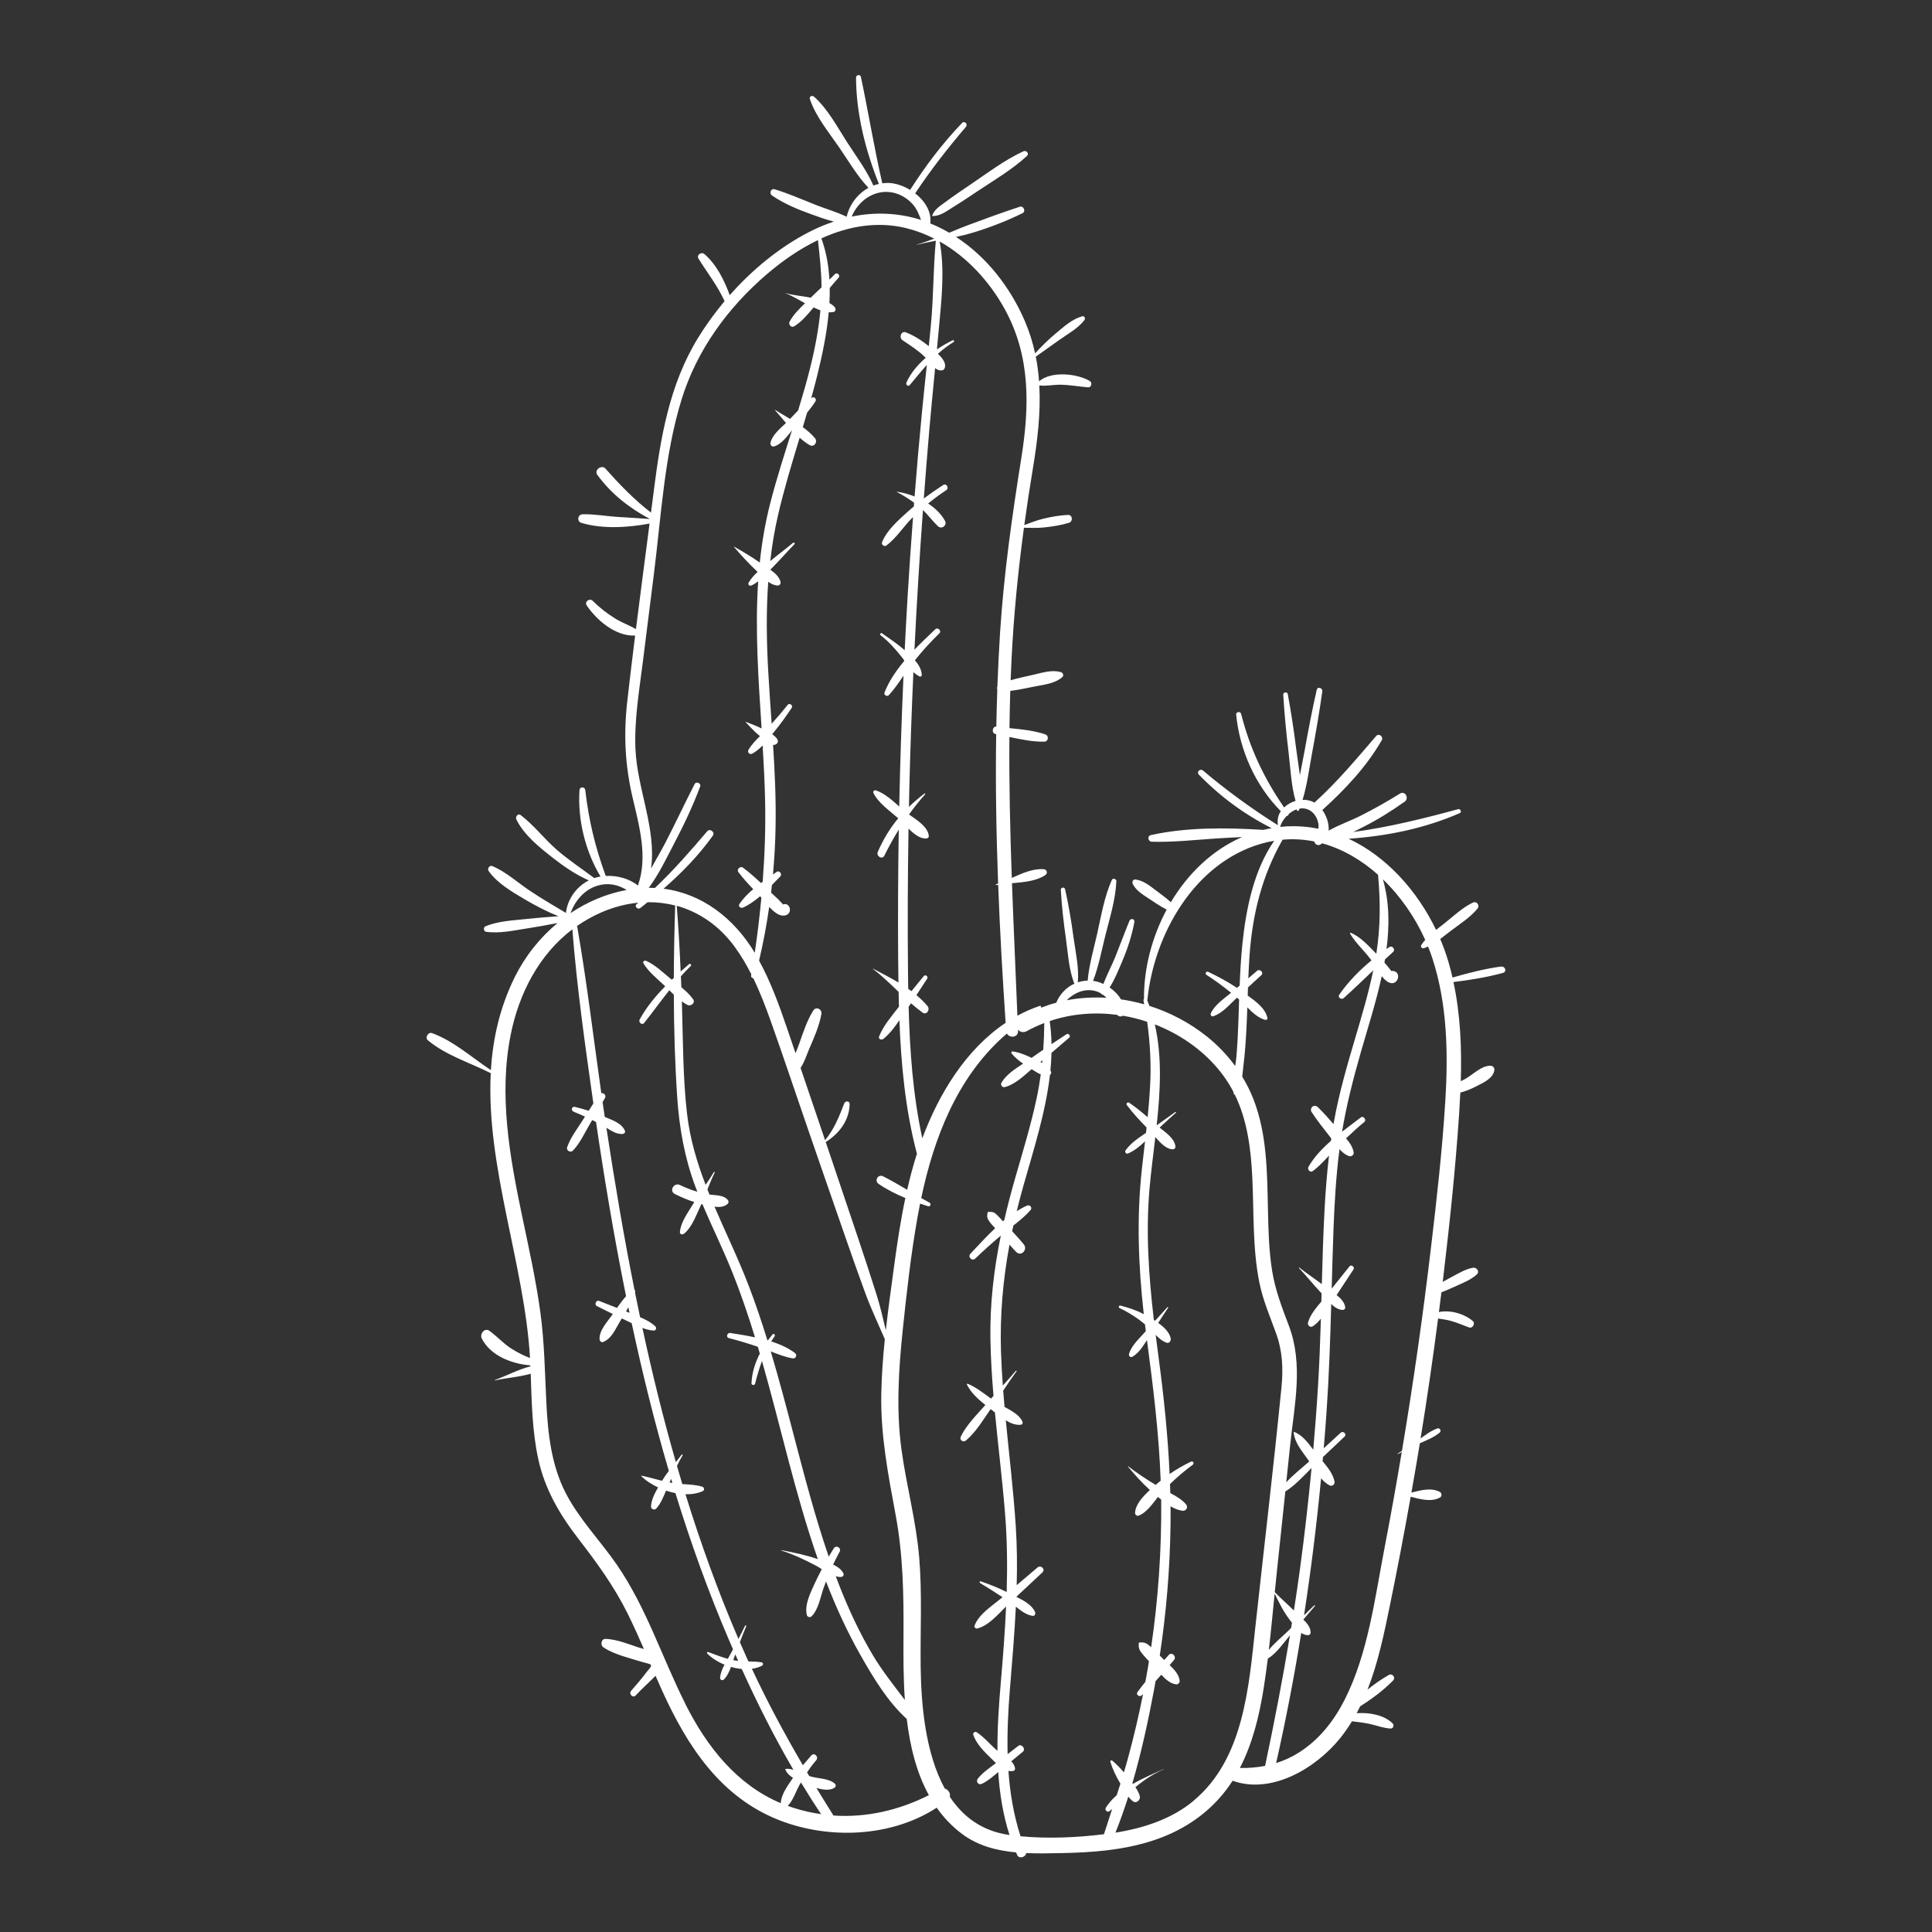 <?xml version="1.0" encoding="UTF-8"?>
<svg id="OBJECTS" xmlns="http://www.w3.org/2000/svg" viewBox="0 0 800 800">
  <rect x="0" y="0" width="800" height="800" fill="#333333" stroke="none"/>
  <defs>
    <style>
      .cls-1 {
        fill: #fff;
      }
    </style>
  </defs>
  <path class="cls-1" d="M385.95,89.37s.02.06.04.06c3.21.19,5.93-1.98,8.59-3.62,3.66-2.25,7.25-4.67,10.83-7.05,6.73-4.47,13.87-8.69,19.83-14.19,1.08-1-.29-2.47-1.48-1.92-7.76,3.6-14.81,8.94-21.87,13.73-3.57,2.42-7.16,4.84-10.61,7.41-2.17,1.62-4.42,2.94-5.33,5.57ZM621.64,400.2c-6.92.98-13.53,2.63-20.18,4.58-.55-2.37-1.16-4.74-1.87-7.08-.9-2.98-1.98-5.95-3.23-8.88,1.59-1.18,3.13-2.44,4.63-3.56,3.69-2.76,7.78-5.4,10.76-8.95,1.18-1.41-.27-3.35-1.95-2.53-4.15,2.02-7.73,5.35-11.3,8.25-1.23,1-2.55,1.99-3.85,3.02-7.71-16.04-20.43-30.4-36.21-37.74,15.83-1.11,31.36-4.21,46.03-10.62.94-.41.26-1.89-.69-1.63-14.3,3.9-28.75,7.46-43.44,9.46,1.39-.68,2.76-1.39,4.09-2.06,6.02-3.05,11.69-6.6,17.2-10.49,2.01-1.42.19-4.7-1.96-3.35-5.22,3.27-10.6,6.28-16.09,9.07-4.29,2.18-9.16,3.84-13.42,6.26.23-2.88-.84-6.1-2.62-8.55.05-.04.09-.06.14-.1,9.34-8.48,18.17-17.82,24.48-28.8.8-1.39-1.18-3.06-2.29-1.77-8.16,9.46-16.07,19-25.37,27.4-.08.07-.14.15-.21.23-.31-.18-.63-.35-.96-.49-1.28-.52-2.62-.72-3.96-.68,1.9-6.21,2.73-12.9,3.9-19.2,1.58-8.53,3.08-17.09,4.26-25.68.2-1.48-1.96-2.18-2.31-.64-1.92,8.43-3.54,16.95-5.06,25.46-.58,3.22-1.29,6.53-1.9,9.85-.48-3.8-1.13-7.59-1.58-11.21-.93-7.5-2.08-14.94-3.44-22.37-.19-1.06-1.95-.82-1.88.26.49,8.02,1.26,15.98,2.22,23.96.78,6.48,1.06,13.65,2.89,20.02-1.18.35-2.31.88-3.34,1.58-.52.36-.98.74-1.4,1.13-8.26-11.95-14.24-24.51-17.8-38.76-.28-1.12-2.17-.92-2.06.28,1.43,14.77,7.96,29.43,18.49,40.02-1.13,1.65-1.53,3.56-1.2,5.82-10.84-6.8-21.26-14.42-31.04-22.65-1.16-.98-2.79.57-1.7,1.7,8.88,9.14,18.87,16.46,30.14,22.17-1.14.2-2.27.44-3.39.71-15.41-.97-31.82-1.14-46.65,2.16-1.57.35-1.16,2.7.37,2.74,8.77.26,17.59-.73,26.34-1.32,3.69-.25,7.39-.44,11.09-.61-12.37,5.37-22.46,15.18-29.49,26.97-2.02-1.83-4.28-3.43-6.43-5.07-2.54-1.92-5.08-3.98-8.33-4.33-.98-.1-1.39,1.08-1.04,1.8,1.33,2.75,4.14,4.43,6.62,6.07,2.41,1.59,4.85,3.28,7.44,4.6-6.13,11.43-9.49,24.45-9.39,37.01-.16.16-.25.39-.19.69.08.42.15.84.23,1.25,0,.09,0,.17,0,.26-3.15-.9-6.35-1.58-9.59-2.05-1.09-1.91-2.78-3.6-4.69-4.91,2.17-3.36,3.7-7.27,5.24-10.88,2.23-5.23,3.98-10.6,5.01-16.18.25-1.35-1.51-1.79-2.02-.56-2.04,4.92-3.85,9.93-5.84,14.87-1.5,3.73-3.53,7.45-4.96,11.28-1.29-.6-2.61-1.02-3.86-1.21-.14-.02-.28-.03-.42-.05,2.29-5.92,3.5-12.39,5.01-18.47,1.85-7.42,4.32-15.15,4.64-22.82.04-.95-1.45-1.43-1.87-.51-3.14,6.99-4.43,14.97-6.11,22.41-1.41,6.29-3.33,12.78-3.9,19.27-1.42.04-2.79.29-4.08.72.56-6.11-.96-12.6-1.78-18.61-.91-6.7-2-13.38-3.5-19.98-.22-.97-1.81-.77-1.76.24.37,6.75,1.15,13.47,2.1,20.17.87,6.11,1.19,12.94,3.52,18.73-3.33,1.52-6.03,4.3-7.52,7.89-.09.02-.18.04-.27.07-2.06.55-4.08,1.23-6.04,2.01.23-.35-.05-.94-.53-.77-3.23,1.1-6.31,2.47-9.24,4.06-.72-18.3-1.58-36.58-2.24-54.86,4.91-.44,10.12-.86,13.83-3.39,1.09-.74.63-2.29-.65-2.4-4.36-.38-8.91,1.64-13.26,3.6-.69-19.45-1.15-38.9-.99-58.37,4.79,1.02,9.68,2.03,14.42,1.95,1.79-.03,2.05-2.49.41-3.04-4.62-1.56-9.78-2.07-14.8-2.57.06-5.14.17-10.28.33-15.42,3.31-.4,6.6-1.11,9.86-1.77,4.04-.81,8.46-1.17,11.68-3.91.74-.63.29-1.83-.55-2.08-3.8-1.11-7.78.26-11.54,1.11-3.1.7-6.24,1.35-9.3,2.25.11-2.93.23-5.86.38-8.8.91-18.23,2.69-36.31,5.13-54.34,2.78,0,5.56.17,8.37-.14,3.49-.38,6.94-.89,10.3-1.93,1.73-.54,1.49-3.33-.44-3.25-3.53.15-6.91.77-10.34,1.6-2.67.64-5.19,1.67-7.74,2.6,1.04-7.6,2.18-15.19,3.45-22.78,1.96-11.78,3.4-23.48,2.77-35.03,2.83.35,5.89-.35,8.72-.31,3.84.06,7.62.76,11.44,1.09,1.45.13,1.86-1.97.72-2.64-5.2-3.05-15.8-4.26-20.99.14-.25-3.42-.68-6.83-1.35-10.21,3.1-2.22,6.24-4.39,9.33-6.63,3.67-2.66,7.96-4.87,10.78-8.47.55-.7.07-1.89-.93-1.6-4.29,1.22-7.69,4.41-11.07,7.22-3.01,2.5-5.76,5.24-8.4,8.11-.96-4.45-2.33-8.87-4.2-13.25-5.92-13.88-15.78-26.66-28.54-34.96,2.28-.49,4.56-1.04,6.82-1.72,7.13-2.15,14.03-4.83,20.72-8.1,1.48-.73.45-3.18-1.13-2.67-7.19,2.35-14.29,4.94-21.37,7.59-2.61.97-5.23,2.07-7.86,3.17-1.63-.95-3.3-1.84-5.01-2.63-.94-.44-1.89-.84-2.84-1.22.65-4.82-2.22-9.33-6.25-12.45,6.39-9.64,13.53-18.74,21.02-27.55.93-1.1-.58-2.67-1.6-1.6-8.16,8.48-15.18,17.83-21.51,27.72-2.89-1.75-6.11-2.82-8.99-2.89-.86-.02-1.7.05-2.53.16-3.36-14.64-5.76-29.41-8.86-44.09-.24-1.14-2.02-.87-2.01.27.03,14.91,3.91,30.24,9.47,44.07-.78.18-1.55.39-2.29.67-2.75-6.28-7.04-11.99-10.74-17.71-4.14-6.41-8.12-14.06-13.9-19.13-.7-.61-2.02-.04-1.68.98,2.44,7.28,7.89,13.84,12.2,20.13,3.81,5.57,7.4,11.72,12.08,16.69-4.49,2.45-7.83,6.87-9.03,11.96-4.07-1.96-8.57-3.25-12.72-4.88-5.69-2.24-11.24-4.71-17.09-6.49-1.6-.49-2.38,1.72-1.09,2.59,5.04,3.4,10.51,5.7,16.22,7.74,2.99,1.07,6.15,2.23,9.36,3.05-3.49,1.15-6.94,2.6-10.29,4.34-12.26,6.34-23.45,15.52-32.8,26.12-2.29-6.27-5.48-12.65-10.44-16.98-1.28-1.12-3.46.31-2.47,1.9,3.71,5.94,7.87,11.2,10.77,17.56-4.06,4.85-7.75,9.95-10.98,15.2-11.87,19.32-15.52,41.22-18.33,63.36-.38,3-.77,6-1.16,9-6.93-5.32-13.09-11.74-18.87-18.23-1.59-1.78-4.8.62-3.36,2.59,5.85,7.97,13.19,13.68,21.79,18.29-4.36-.32-8.72-.58-13.09-.85-4.92-.29-9.88-1.25-14.81-1.1-2.03.06-2.46,2.96-.48,3.55,8.73,2.61,19.18,1.98,28.23.29-1.89,14.56-3.81,29.12-5.64,43.69-2.72-1.56-5.72-2.62-8.42-4.27-3.42-2.09-6.68-4.63-9.52-7.46-1.23-1.22-3.48.39-2.47,1.9,4.19,6.23,12.02,12.89,20.07,12.52-1.14,9.16-2.25,18.31-3.28,27.48-1.53,13.66-.88,26.31,2.25,39.67,2.76,11.79,6.38,24.59,2.18,36.36-3.55-2.91-8.66-4.24-13.31-3.98-4.3-11.67-7.06-23.01-8.47-35.51-.17-1.51-2.29-1.57-2.4,0-.82,12.12,2.38,25.24,8.7,35.75-.81.14-1.59.32-2.33.56-.08.03-.16.06-.25.09-5.18-3.89-10.59-7.44-15.5-11.7-5.21-4.52-9.52-10.26-14.99-14.4-1.15-.87-2.29.75-1.79,1.79,3.16,6.52,9.82,11.79,15.44,16.17,4.51,3.52,9.33,6.8,14.58,9.09-5.19,2.64-8.83,7.76-9.48,13.48-4.99-2.99-10.03-5.92-14.87-9.15-5.05-3.37-10.02-7.94-15.65-10.27-1.08-.45-2.16,1.06-1.53,1.99,3.5,5.09,9.86,8.76,15.09,11.85,4.5,2.65,9.07,5.02,13.87,6.95-4.45.31-8.89.66-13.33,1.14-5.52.6-11.81.85-16.95,3.06-.93.4-.71,2.08.29,2.23,5.58.81,11.64-.57,17.18-1.42,4.16-.64,8.28-1.4,12.41-2.2-7.41,6.15-13.54,13.91-17.8,22.59-6.12,12.47-8.98,25.29-9.78,38.31-7.93-5.22-15.31-12-24.34-15.31-1.64-.6-3.1,1.86-1.74,2.99,7.57,6.26,17.35,9.21,25.99,13.57,0,0,.02,0,.03,0-1.99,38.92,14.06,79.58,16.25,117.96-2.67-1.01-5.21-2.3-7.64-3.84-3.36-2.12-5.94-5.08-9.13-7.4-2.03-1.48-4.15,1.31-3.19,3.19,3.59,7.05,12.34,10.5,20.11,11.09,0,.14.01.28.02.43-4.98,1.22-9.98,3.96-14.64,5.6-.11.04-.06.19.05.17,4.6-1.01,9.99-1.34,14.71-2.74.42,11.82.61,23.72,3.13,35.32,2.73,12.57,8.87,22.98,16.64,33.06,7.63,9.88,14.72,19.6,20.3,30.81,2.42,4.87,4.64,9.83,6.81,14.81-.76-.2-1.48-.4-2.11-.61-4.44-1.48-8.92-3.33-13.62-3.59-2-.11-2.47,2.6-.97,3.57,4.61,3,10.42,4.24,15.61,5.89.46.15,3.13.8,3.87,1.13.07.16.14.32.21.48-.15.88-1.49,2.14-1.88,2.67-1.99,2.71-4.19,5.22-6.4,7.76-1.14,1.3.74,3.21,1.91,1.91,2.56-2.83,5.53-5.38,8.2-8.11.9,2.06,1.8,4.11,2.73,6.16,10.44,23.04,24.3,44.31,48.85,53.76,20.57,7.91,46.1,6.86,64.84-5.31,2.86,4.05,6.3,7.71,10.46,10.84,6.59,4.95,14.37,6.93,22.41,7.67.15.36.3.72.46,1.08.78,1.77,3.6.86,3.7-.8,5.01.23,10.05.09,14.9,0,5.96-.11,12-.4,17.99-1.08.14,0,.28-.01.42-.05,7.72-.91,15.34-2.5,22.58-5.26,12.2-4.64,22.54-12.53,29.61-23.56,16.15,5.79,34.45-5.19,44.45-17.53,1.83-2.26,3.47-4.64,4.97-7.09,2.62.3,5.22.6,7.81,1.2,2.73.63,5.38,1.67,8.19,1.79,1.08.04,1.58-1.35.86-2.08-3.47-3.52-9.6-4.63-14.92-4.27.51-.94,1-1.9,1.47-2.86,4.88-3.07,9.59-6.56,13.63-10.68,1.16-1.18-.32-3.12-1.77-2.29-3.1,1.76-6.04,3.83-8.83,6.08,4.38-11.13,6.86-23.14,9.24-34.73,3.08-15,5.95-30.05,8.63-45.14,4.04,1.03,8.52,2.3,12.12.33.86-.47.86-1.82,0-2.3-3.51-1.92-7.84-.76-11.81.25,1.2-6.8,2.37-13.6,3.49-20.41.06-.03.12-.06.17-.08,2.81-1.29,5.74-2.39,8.11-4.41.75-.64-.05-2-.98-1.68-2.59.91-4.78,2.57-6.99,4.17,2.68-16.52,5.09-33.08,7.24-49.67,1.88.28,3.75.53,5.61,1.07,2.45.72,4.81,1.73,7.2,2.62,1.47.55,2.74-1.65,1.55-2.66-3.64-3.08-9.17-4.62-14.02-3.72.35-2.72.71-5.44,1.04-8.16,2.12-.82,4.21-1.73,6.29-2.69,2.9-1.33,6-2.54,8.38-4.72,1.32-1.21-.11-3.03-1.61-2.77-2.95.52-5.68,2.16-8.31,3.55-1.42.75-2.82,1.51-4.21,2.3.05-.44.11-.88.16-1.32,2.69-22.62,5.1-45.32,6.62-68.05.2-2.99.37-6,.51-9,2.32-.59,4.57-1.56,6.68-2.64,2.75-1.41,6.75-3.15,7.39-6.48.2-1.03-.44-1.93-1.51-1.99-3.64-.19-7.4,3.7-10.48,5.42-.62.35-1.25.67-1.89.99.42-13.78-.15-27.63-3.04-41.08,6.94-.84,13.7-1.94,20.5-3.78,1.73-.47.95-2.84-.72-2.61ZM530.16,342.08c.49-1.48,1.43-2.96,2.63-4.21.43,0,.83-.35.8-.76,1-.87,2.13-1.56,3.32-1.97,0,.04,0,.09,0,.13.02.45.73.75.93.25.1-.23.17-.47.27-.7,1.34-.23,2.72-.08,4.03.61,2.02,1.06,3.37,3.33,3.75,5.54.14.79.12,1.51.02,2.19-4.1-.83-8.35-1.19-12.72-.99-.22-.09-.47-.09-.69.04-.74.04-1.48.1-2.22.17-.07-.05-.15-.09-.22-.14.04-.04.07-.09.09-.15ZM531.08,347.7c4.52-.41,8.93-.12,13.19.74.06,1.1,1.43,1.88,2.44,1.29.28-.16.53-.34.77-.53,8.5,2.34,16.35,6.97,23.14,13.03,1.01,11.02,1.02,21.67-.72,32.69-.55-.57-.95-.98-1.11-1.14-2.8-2.85-5.67-5.88-9.38-7.51-.22-.1-.5.11-.36.36,2.29,3.85,5.74,6.93,8.45,10.5.13.17.26.37.39.56-5.02,4.13-9.58,8.78-13.33,14.17-.8,1.14.9,2.28,1.85,1.43,4.15-3.75,8.17-7.62,12.22-11.47-1.96,9.44-4.71,18.71-7.44,27.94-3.4,11.5-6.76,23-8.85,34.82-.05.3-.1.6-.15.9-2.11-2.45-4.25-4.87-6.57-7.11-.53-.51-1.35-.63-1.99-.26-.09.04-.17.09-.24.15-.03.04-.06.07-.09.11-.45.54-.67,1.34-.26,1.99,2.3,3.56,4.97,6.89,7.59,10.23.21.27.42.54.62.83-.05.33-.08.66-.13.99-3.69,3.23-7.05,6.76-9.31,10.76-.59,1.04.67,2.56,1.76,1.76,2.5-1.84,4.63-4.13,6.75-6.43-.85,7.22-1.42,14.48-1.82,21.75-.57,10.48-.87,20.96-1.16,31.45-3.11-2.3-6.31-4.47-9.36-6.85-.11-.08-.25.05-.15.15,3.23,3.44,6.16,7.13,9.41,10.56-.03,1.13-.06,2.26-.09,3.39-2.26,2.68-4.68,5.51-5.54,8.76-.29,1.08.96,2.15,1.95,1.5,1.29-.84,2.39-1.95,3.39-3.18-.27,9.15-.61,18.29-1.16,27.43-.54,8.96-1.21,17.9-2,26.84-2.22-2.96-4.57-6.14-8.05-7.43-.03,0-.06.02-.06.04.26,4.4,3.54,8.06,5.97,11.54.16.22.32.47.47.7-.05.05-.1.09-.16.14-3.06,2.75-6.52,5.4-9.35,8.49.54-5.14,1.08-10.27,1.62-15.41,1.74-16.53,5.54-33.39-.53-49.4-2.85-7.5-5.64-14.73-6.93-22.7-1.36-8.4-1.55-16.95-1.74-25.44-.34-15.29-.35-31.18-5.99-45.63-1.28-3.28-2.85-6.42-4.66-9.4.19-1.5.3-2.99.48-4.38.63-4.99.97-10.01,1.24-15.02.17-3.09.28-6.18.39-9.27,2.21,2.21,4.52,4.41,7.46,5.19.53.14.98-.34.86-.86-.96-4.08-4.82-6.79-8.16-9.23.04-1.11.07-2.23.11-3.34,1.82-1.7,3.64-3.4,5.5-5.06,1.22-1.09-.57-2.86-1.79-1.79-1.18,1.04-2.37,2.04-3.57,3.06.13-3.22.29-6.44.52-9.66,1.25-17.2,5.22-32.93,13.65-47.7ZM527.86,659.28c.25-2.52.5-5.04.77-7.56,1.2-11.38,2.4-22.76,3.6-34.13,4.06-2.54,7.45-6.34,10.86-9.71-1.34,14.12-2.95,28.21-4.86,42.26-.76,5.59-1.59,11.17-2.45,16.74-2.61-2.57-5.38-4.98-7.91-7.6ZM534.97,671.98c-.11.71-.24,1.43-.35,2.14-.47.46-.95.93-1.42,1.39-2.5,2.45-5.57,4.85-7.81,7.7.9-7.76,1.64-15.54,2.41-23.31,1.88,3.78,3.6,7.38,6.23,10.8.3.39.61.83.95,1.28ZM522.09,349.41c1.86-.54,3.7-.96,5.53-1.26-8.49,12.25-11.66,28.2-13.16,42.65-.6,5.76-.92,11.54-1.15,17.32-.37.31-.74.62-1.11.93-3.79-2.51-7.8-4.68-11.9-6.63-.83-.4-1.51.74-.73,1.24,3.55,2.29,6.93,4.78,10.2,7.43-2.95,2.45-6.77,4.97-8.38,8.47-.29.62.19,1.49.96,1.25,3.72-1.19,6.58-4.64,9.38-7.24.16-.15.32-.3.47-.44.3.25.6.49.89.74-.09,2.69-.17,5.37-.26,8.06-.18,5.32-.42,10.64-.89,15.94-.1,1.12-.28,2.31-.48,3.53-3.33-4.55-7.27-8.66-11.7-12.2-7.05-5.64-15.19-9.94-23.82-12.69-.27-.76-.56-1.51-.86-2.26,2.74-27.46,19.49-56.81,47-64.84ZM453.28,410.3c1.02.25,1.88.61,2.63,1.05.16.34.52.58.88.58.49.37.94.79,1.34,1.23-5.49-.32-11.02,0-16.44,1.03,3-3.05,7.32-4.95,11.59-3.9ZM388.75,136.25c1.05-11.65,2.57-24.55.33-36.26,11.39,6.4,20.68,16.62,26.94,27.97,10.73,19.47,10.31,40.21,6.9,61.62-3.84,24.1-7.26,48.06-8.82,72.44-.47,7.38-.83,14.77-1.1,22.17-.18.42-.2.9-.04,1.3-.18,5.12-.31,10.25-.41,15.37-1.68-.14-2.07,2.77-.35,3.08.1.02.2.04.3.06-.32,20.6.03,41.24.8,61.86-.28.09-.55.19-.82.28-.24.07-.14.43.1.38.24-.05.49-.09.74-.14.72,19.09,1.81,38.15,3.09,57.15-16.43,10.99-27.64,29.36-34.5,47.83-3.88-17.89-5.18-36.17-5.67-54.46.33-.49.67-.97.99-1.46,1.55,1.36,3.14,2.66,4.81,3.86,1.68,1.2,3.2-1.29,2.06-2.67-1.4-1.69-2.97-3.19-4.63-4.58,1.49-2.27,2.97-4.55,4.47-6.82.55-.83-.76-1.88-1.4-1.08-1.71,2.09-3.42,4.18-5.13,6.27-.44-.33-.88-.66-1.34-.98-.04-2.38-.07-4.75-.09-7.13-.2-19.74-.11-39.49.22-59.23,2.21,2.21,4.72,4.3,7.38,4.11.51-.04,1.08-.44,1.02-1.02-.34-3.8-4.91-6.6-8.2-8.92,2.09-2.91,4.31-5.7,6.67-8.32.16-.17-.06-.5-.26-.34-2.3,1.75-4.45,3.58-6.43,5.51.04-2.37.08-4.74.14-7.1.39-16.25.96-32.48,1.7-48.72.74.71,1.55,1.34,2.5,1.8.42.2,1.01-.03.98-.56-.13-2.38-1.33-4.35-2.86-6.11,3.12-3.93,6.48-7.62,10.1-11.11,1.11-1.07-.58-2.76-1.7-1.7-2.76,2.63-5.73,5.44-8.59,8.43.95-19.29,2.12-38.57,3.53-57.83,2.21,2.13,3.98,4.59,6.2,6.7,1.53,1.45,3.94-.38,2.91-2.25-1.57-2.86-4.07-5.25-6.97-7.15,2.39-1.96,4.88-3.81,7.49-5.52,1.33-.87.1-3.02-1.25-2.15-2.73,1.76-5.42,3.62-8.03,5.58.7-9.37,1.44-18.74,2.25-28.1.75-8.63,1.59-17.26,2.43-25.88.85.66,1.76,1.07,2.72.95.62-.08.99-.35,1.22-.93.8-2-.9-4.18-2.78-5.94,1.96-1.77,4.09-3.42,6.51-4.89.46-.28.06-.95-.42-.72-2.17,1.08-4.37,2.34-6.5,3.77.27-2.8.53-5.6.78-8.4ZM368.29,79.53c2.66.27,5.17,1.31,7.29,2.9.07.07.15.12.24.17.74.58,1.44,1.22,2.07,1.92,1.79,1.99,2.61,4.23,3.49,6.54-9.45-2.99-19.19-3.32-28.7-1.38,2.52-6.16,8.67-10.86,15.6-10.15ZM375.46,94.53c3.98.98,7.78,2.45,11.39,4.28-2.4.92-4.8,1.78-7.21,2.46-.05.02-.03.1.02.08,2.61-.65,5.23-1.17,7.85-1.67-1.09,11.51-.95,23.21-2.03,34.74-.28,2.97-.57,5.94-.88,8.91-2.9-2.31-6.04-4.37-9.5-5.71-1.98-.77-2.97,2.2-1.38,3.27,3.22,2.15,6.4,4.16,9.2,6.87.13.12.26.27.39.41-3.36,2.91-6.22,6.32-7.98,10.23-.37.82.68,1.88,1.37,1.06,2.42-2.88,4.68-5.7,7.08-8.35-.7,6.62-1.4,13.23-2.04,19.85-1.12,11.53-2.12,23.06-3.03,34.61-2.46-.97-4.99-1.64-7.35-1.97-.04,0-.08.05-.03.08,2.44,1.3,4.89,2.82,7.17,4.48-.04.52-.07,1.04-.11,1.56-.77.65-1.55,1.3-2.3,1.97-3.9,3.54-8.94,7.85-10.86,12.87-.36.94.94,1.96,1.76,1.35,4.12-3.02,7.1-7.86,10.75-11.48.11-.1.22-.2.32-.3-.8,10.66-1.54,21.33-2.19,32-.47,7.7-.88,15.4-1.26,23.1-2.94-2.59-6.21-4.76-9.42-7.01-.54-.38-1.01.48-.51.87,3.39,2.58,6.16,5.77,8.8,9.09.32.4.62.81.92,1.23,0,.11,0,.22-.01.32-3.4,4.06-6.35,8.41-8.14,13.05-.4,1.03,1.12,1.83,1.82,1.06,2.26-2.48,4.15-5.27,6.05-8.05-.81,18.04-1.4,36.09-1.77,54.15-3-2.65-6.25-5.61-9.77-6.68-.7-.21-1.17.57-.89,1.15,1.97,4.05,6.74,7.35,10.25,10.42-3.39,4.1-6.2,8.66-8.45,13.88-.78,1.81,1.8,3.43,2.71,1.58,1.79-3.64,3.78-7.25,5.96-10.76-.29,17.76-.38,35.52-.25,53.28.03,3.33.06,6.67.11,10.01-3.42-2.03-6.99-3.84-10.44-5.69-.08-.04-.13.06-.07.11,3.74,2.86,7.14,6.18,10.58,9.46.04,2.05.09,4.09.15,6.14-.14.18-.28.35-.41.53-2.89,3.73-6.08,7.39-7.82,11.82-.43,1.09,1.04,1.59,1.75,1.02,2.63-2.12,4.72-4.91,6.66-7.75.71,18.41,2.45,36.75,7.09,54.68.05.18.12.34.2.48-1.59,4.96-2.92,9.98-4.07,15.04-3.27-1.93-6.56-3.84-9.95-5.57-2.11-1.08-3.8,1.84-1.85,3.16,3.53,2.4,7.22,4.24,11.05,5.82-2,9.43-3.42,18.99-4.71,28.53-1.17,8.72-2.4,17.46-3.38,26.23-1.2-5.03-2.34-10.05-3.92-15.01-2.44-7.66-4.92-15.3-7.49-22.92-4.49-13.34-8.96-26.68-13.47-40.01,5.53-3.47,9.76-8.9,9.9-15.72.03-1.36-1.79-1.43-2.23-.3-2.08,5.39-4.23,10.8-7.94,15.26-.36-1.06-.72-2.13-1.08-3.19-3.03-8.92-6.05-17.84-9.08-26.76,1.52-2.13,2.39-5.03,3.34-7.26,2.07-4.85,4.36-9.83,5.3-15.03.36-2.01-2.23-3.3-3.39-1.43-2.59,4.16-4.13,8.96-5.75,13.57-.43,1.24-1.03,2.63-1.57,4.08-1.21-3.54-2.41-7.09-3.62-10.63-3.23-9.44-6.68-18.93-11.48-27.7,1.74-7.36,3.12-14.78,4.19-22.25,1.74,1.86,3.68,3.51,5.59,3.6,4.48.22,3.48-5.93-.05-4.59,0-.1-.01-.2-.02-.3l-1.03-1.03c-.57-.75-1.4-1.41-2.08-2.06-.54-.52-1.08-1.02-1.63-1.53.13-1.05.22-2.11.34-3.16,1.18-1.19,2.32-2.38,3.44-3.5.95-.95-.32-2.74-1.48-1.92-.5.35-1.01.71-1.52,1.06.6-6.63.97-13.28,1.08-19.96.2-11.26-.32-22.49-1.04-33.71,1.26.22,2.56-1.06,1.77-2.31-.52-.82-1.24-1.46-2.05-2.01,0-.06,0-.12-.01-.18.18-.22.36-.45.54-.66,2.69-3.24,5.13-6.68,7.48-10.17.65-.97-.9-2.2-1.64-1.27-2.14,2.69-4.38,5.29-6.67,7.85-.52-7.57-1.07-15.13-1.48-22.71-.65-12.07-.8-24.1.06-36.06,1.2.86,2.5,1.48,3.91,1.55.81.04,1.37-.81,1.18-1.55-.54-2.08-2.31-3.65-4.22-5.01.37-.38.74-.76,1.1-1.13,3.04-3.07,5.83-6.34,8.87-9.4.38-.38-.18-.93-.59-.59-3.08,2.6-6.32,4.98-9.42,7.54.73-6.36,1.76-12.69,3.22-19,2.5-10.83,5.74-21.45,8.96-32.08,1.29,1.16,2.65,2.2,4.11,3.06,1.88,1.11,3.5-1.34,2.22-2.88-1.42-1.7-3.15-3.19-5.02-4.55.6-2.01,1.2-4.02,1.78-6.03,1.26-1.51,2.46-3.07,3.48-4.72.53-.86-.58-2.11-1.46-1.46-.11.08-.22.17-.33.25.81-2.92,1.6-5.85,2.34-8.79,2.09-8.38,4.08-17.57,4.92-26.81.66.04,1.32.01,1.99-.13.93-.2,1.05-1.34.52-1.97-.61-.72-1.38-1.26-2.23-1.71.12-2.09.16-4.17.13-6.25,1.19-1.43,2.39-2.85,3.64-4.21.93-1.01-.55-2.51-1.51-1.51-.73.76-1.49,1.51-2.25,2.25-.34-5.88-1.35-11.64-3.34-17.07,11.02-5.01,23.04-7.23,35.29-4.21ZM374.73,704c-4.55-6.04-9.29-11.93-13.22-18.49-5.6-9.35-10.19-19.29-14.15-29.44-.44-1.12-.86-2.24-1.29-3.37.72.2,1.46.32,2.2.29.82-.03,1.32-.88.92-1.61-.86-1.58-2.43-2.67-4.21-3.52.85-1.8,1.73-3.58,2.69-5.33.87-1.58-1.46-2.93-2.41-1.41-.71,1.14-1.41,2.29-2.1,3.45-5.61-16.33-9.98-33.07-14.35-49.76-3.09-11.78-6.18-23.56-9.66-35.23,2.94,1.16,5.9,2.32,9,2.88,1.42.26,2.1-1.43.96-2.27-2.86-2.1-6.22-3.6-9.77-4.75.46-.75.94-1.49,1.45-2.21.37-.52-.48-1.18-.89-.69-.67.81-1.31,1.64-1.93,2.48-.07-.02-.14-.04-.22-.07-2.29-7.41-4.75-14.77-7.52-22.03-4.32-11.36-9.64-22.22-14.37-33.26,2.03.27,4.05.15,5.48-1.2.47-.45.4-1.18,0-1.63-1.81-2.06-4.9-1.83-7.57-2.19-.29-.71-.56-1.42-.84-2.13.94-2.35,1.88-4.7,3-6.96.11-.22-.21-.42-.34-.2-1.05,1.81-2.22,3.54-3.41,5.27-3.63-9.47-6.52-19.19-7.71-29.59-1.67-14.56-1.63-29.31-2.06-43.94-.02-.82-.06-1.63-.08-2.45.75.55,1.51,1.06,2.31,1.48,1.4.75,3.42-.86,2.36-2.36-1.33-1.87-3.05-3.47-4.87-4.97-.06-1.51-.13-3.02-.19-4.53,1.31-1.45,2.66-2.89,4.09-4.26.49-.47-.24-1.17-.74-.74-1.14.98-2.29,1.99-3.44,3.01-.4-9.08-.92-18.13-1.62-27.2,9.19,2.55,17.52,8.18,23.87,16.82,2.67,3.64,4.97,7.52,7.01,11.54-.03.19-.06.37-.09.56-.1.64.41,1.05.89,1.06,2.83,5.83,5.16,11.92,7.32,18,5.17,14.53,10.05,29.17,15.07,43.75,5.23,15.22,10.53,30.41,15.8,45.61,2.64,7.61,5.33,15.19,8.09,22.75,2.42,6.64,5.41,12.91,8.2,19.36-.78,7.58-1.33,15.17-1.47,22.77-.31,17.08,2.85,33.39,5.96,50.1,3.07,16.46,3.34,32.81,3.24,49.5-.05,8.43-.1,17.73.57,27.08ZM263.13,310.38c-.53-12.08,1.52-24.16,3.03-36.11,1.54-12.18,3.07-24.36,4.6-36.55,3.01-23.88,4.31-48.92,11.38-72.03,6.34-20.73,19.32-38.46,35.72-52.43,6.28-5.35,13.31-10.22,20.83-13.83.73,6.56,1.45,13,1.48,19.57-1.5,1.41-3,2.81-4.45,4.26-3.52-.71-7.09-.91-10.55-1.94-.03,0-.04.03-.01.04,2.88,1.12,5.47,2.76,8.18,4.21-2.41,2.32-4.89,4.78-6.38,7.63-.62,1.19.67,2.66,1.91,1.91,3.12-1.89,5.63-4.98,8.03-7.81.92.42,1.86.85,2.82,1.21-.79,8.21-2.36,16.31-4.38,24.31-1.45,5.75-3.11,11.44-4.84,17.11-1.13,1.17-2.24,2.36-3.35,3.53-2.12-1.26-4.23-2.47-6.17-3.72-.06-.04-.13.05-.08.1,1.51,1.66,3.01,3.49,4.55,5.31-2.52,2.37-5.69,5.02-6.4,8.17-.2.88.58,1.83,1.53,1.53,3-.94,5.28-4.03,7.36-6.67-3.14,9.97-6.35,19.91-8.96,30.03-2.12,8.23-3.51,16.46-4.37,24.71-3.43-2.38-6.97-4.49-10.61-6.55-.07-.04-.13.05-.08.1,3.01,3.48,6.05,6.83,9.41,9.98.12.12.25.25.38.37-1.45,1.34-2.77,2.79-3.72,4.46-.45.78.42,1.51,1.16,1.16.99-.46,1.91-1.06,2.79-1.73-1.34,20.24.11,40.55,1.42,60.93-2.14-1.11-4.26-1.8-6.5-2.72-.08-.03-.14.09-.08.15,1.88,1.91,3.47,3.78,5.58,5.48.11.09.22.18.32.27-1.8,1.77-3.57,3.6-4.77,5.71-.57,1.01.56,2.08,1.55,1.55,1.59-.84,3.01-2.06,4.33-3.41.46,7.56.85,15.12,1.02,22.7.25,11.26-.14,22.53-1,33.76-.24.17-.47.34-.7.52-2.42-2.25-4.85-4.47-7.53-6.41-1.07-.77-2.65.78-1.85,1.85,1.88,2.52,4,4.82,6.16,7.09-2.19,1.85-4.19,3.87-5.72,6.15-.67,1,.6,1.9,1.49,1.49,2.52-1.14,4.86-2.81,7.07-4.69,0,0,.02.02.02.03.16.17.34.36.52.56-.71,7.63-1.63,15.23-2.74,22.8-8.69-14.44-21.91-24.5-37.77-26.52,7.55-6.59,14.48-13.66,20.45-22.03.97-1.36-1.24-3.08-2.33-1.8-6.85,8.04-13.94,16.2-21.69,23.51-.85-.04-1.7-.07-2.56-.07,4.1-5.41,7.26-12.11,10.25-17.81,4.13-7.88,7.94-15.81,11.05-24.15.5-1.34-1.66-2.24-2.31-.97-4.11,8.02-7.93,16.19-12.06,24.19-1.82,3.52-3.98,7.12-5.99,10.8,2.36-16.14-5.72-33.11-6.43-49.33ZM247.27,366.79c4.77-1.46,8.65-.41,12.24,1.72-8.4,1.55-16.28,4.9-23.27,9.6,1.9-5.14,5.65-9.68,11.03-11.32ZM283.83,705.61c-9.63-19.13-16.17-39.92-28.4-57.68-6.89-10-15.55-18.8-21.16-29.65-5.98-11.55-7.41-24.71-8.04-37.51-.62-12.56-.79-25.06-2.5-37.53-1.84-13.37-4.77-26.54-7.54-39.74-5.14-24.54-9.73-50.05-4.73-75.02,3.47-17.31,11.81-33.24,25.54-43.67,1.86,23.84,5.23,47.6,8.58,71.26.04.28.08.57.12.85-.64,1.01-1.29,2.02-1.93,3.03-1.88-.6-3.78-1.14-5.72-1.61-1.31-.32-1.74,1.49-.54,1.98,1.59.65,3.16,1.33,4.72,2.05-.46.73-.93,1.46-1.4,2.19-2.14,3.37-4.73,6.7-5.99,10.52-.45,1.36,1.41,2.37,2.37,1.38,2.8-2.87,4.56-6.73,6.56-10.18.48-.83.96-1.66,1.44-2.49.53.26,1.06.52,1.59.79,3.37,23,7.21,45.93,11.75,68.73.23,1.13.47,2.27.7,3.4-1.36,1.53-2.58,3.18-3.76,4.87-2.47-.96-4.95-1.92-7.42-2.9-1.23-.49-2.1,1.57-.91,2.15,2.2,1.07,4.4,2.18,6.59,3.27-.03.04-.06.09-.09.13-2.07,3.02-5.59,6.54-5.39,10.36.04.68.72,1.4,1.46,1.11,3.59-1.4,5.18-5.55,7.1-8.7.22-.36.44-.72.66-1.07.83.4,1.66.8,2.5,1.2.53.25,1.05.5,1.58.75,4.4,20.56,9.45,41.01,15.37,61.19-1,1.31-1.95,2.66-2.81,4.1-2.83-.7-5.62-1.54-8.48-2.13-.1-.02-.19.1-.11.18,1.78,1.8,4.22,3.42,6.95,4.69-1.44,2.48-2.78,5.14-2.92,7.91-.05,1.07,1.4,1.65,2.12.88,1.87-2.01,3-4.79,4.09-7.46,1.28.43,2.58.78,3.9,1.03,6.34,20.58,13.62,40.85,22.11,60.67.57,1.33,1.16,2.66,1.74,3.99-.38.72-.77,1.44-1.15,2.16-.32.6-.67,1.2-1.02,1.8-2.78-.78-5.48-1.87-8.18-2.84-.36-.13-.61.37-.36.62,1.83,1.85,4.36,3.47,7.18,4.63-.93,1.75-1.7,3.55-1.83,5.51-.05.81,1.03,1.19,1.56.65,1.42-1.44,2.26-3.29,2.95-5.23,1.47.42,2.97.72,4.46.85,6.44,14.21,13.51,28.25,21.39,41.76-1.13-.33-2.24-.51-3.25-.39-.07,0-.13.06-.11.14.47,1.46,1.71,2.64,3.19,3.6-.11.15-.23.3-.33.46-1.93,2.82-4.57,6.45-4.74,10.01-18.27-7.72-30.61-23.41-39.48-41.04ZM260.2,541.34c.16.76.31,1.52.47,2.27-.48-.19-.96-.38-1.44-.57.33-.57.66-1.13.97-1.71ZM277.25,613.85c.23-.49.45-.98.67-1.47.17.56.32,1.12.49,1.68-.08-.01-.17-.02-.25-.04-.3-.05-.61-.11-.91-.17ZM303.64,687.42c.18-.54.36-1.07.55-1.59.1-.26.19-.52.29-.78.4.9.78,1.8,1.18,2.7-.52-.06-1.05-.13-1.57-.23-.15-.03-.3-.07-.45-.1ZM328.6,748.6c-.81-.26-1.61-.54-2.4-.82,2.21-2.29,3.31-5.87,4.82-8.62.2-.37.42-.73.63-1.1,2.7,4.45,5.47,8.84,8.37,13.14-3.81-.54-7.63-1.39-11.42-2.6ZM345.09,751.73c-2.38-3.78-4.72-7.58-7.03-11.39,2.63.79,5.51,1.2,7.48-.06.55-.35.72-1.16.21-1.64-2.38-2.26-6.81-2.12-9.92-3-.25-.07-.5-.15-.76-.24-.3-.5-.59-1.01-.89-1.51,1.16-1.74,2.41-3.42,3.8-5.02,1.19-1.37-.79-3.37-2-2-1.19,1.34-2.38,2.7-3.53,4.07-7.59-12.99-14.71-26.22-21.1-39.92,1.51-.21,2.95-.64,4.24-1.32.54-.28.45-1.25-.18-1.35-1.82-.31-3.65-.34-5.48-.37-.25-.54-.51-1.08-.76-1.62-.95-2.12-1.88-4.25-2.8-6.38.84-2.22,1.71-4.42,2.63-6.61.11-.27-.35-.47-.48-.2-.88,1.84-1.8,3.66-2.74,5.48-8.42-19.54-15.65-39.58-21.94-59.91,2.6.06,5.08-.33,7.21-1.33.81-.38.51-1.56-.23-1.79-2.64-.81-5.47-.92-8.28-1.1-.06-.19-.12-.38-.18-.57-.7-2.31-1.37-4.63-2.04-6.94.71-1.5,1.47-2.98,2.34-4.4.17-.27-.23-.48-.41-.24-.78,1.04-1.58,2.05-2.39,3.06-5.28-18.35-9.83-36.89-13.85-55.55,1.52.56,3.08.98,4.71,1.08.86.05,1.28-1.1.69-1.67-1.79-1.74-4.04-2.88-6.36-3.86-.72-3.43-1.43-6.86-2.12-10.29.03-.09.06-.18.09-.27.1-.35-.05-.62-.29-.77-4.45-22.27-8.22-44.67-11.64-67.12,2.13,1.34,4.43,2.82,6.78,2.56.56-.06,1.17-.57.92-1.21-1.24-3.26-5.35-4.54-8.38-5.85-.3-2.04-.59-4.08-.89-6.12.32-.55.64-1.1.96-1.65.68-1.18-.46-2.24-1.5-2.08-3.26-23.08-6.01-46.26-10.01-69.22,3.09-2.15,6.42-4.03,10.02-5.6,5.08-2.21,10.25-3.55,15.36-4.03-.24.2-.48.41-.72.61-1.12.91.47,2.45,1.57,1.57,1-.79,1.99-1.59,2.97-2.38,3.89-.04,7.71.42,11.41,1.38-.33,9.96-.53,19.97-.57,29.99-.27.25-.53.5-.8.75-.18-.14-.36-.29-.54-.43-3.12-2.56-6.44-5.81-10.15-7.42-.67-.29-1.51.34-1.07,1.07,2.06,3.47,5.61,6.29,8.53,9.04.16.15.31.31.47.45-4.11,4.18-7.85,8.72-10.58,13.76-.61,1.12.98,2.52,1.85,1.43,3.59-4.51,6.9-9.11,10.42-13.55.61.6,1.23,1.22,1.87,1.81.05,14.16.46,28.31,1.4,42.36.85,12.76,3.05,25.2,7.55,37.2.26.7.54,1.39.81,2.08-2.47-.75-4.87-1.67-7.22-2.81-2.46-1.19-4.62,2.44-2.16,3.69,2.61,1.32,5.31,2.47,8.09,3.37-.18.29-.36.57-.53.87-2.09,3.54-5.1,7.42-5.41,11.59-.07.93,1.05,1.13,1.64.68,3.35-2.61,5.07-7.72,6.87-11.47.13-.27.25-.55.38-.83.15.04.3.08.46.12,3.9,9.23,8.36,18.22,12.1,27.51,3.65,9.04,6.79,18.24,9.64,27.54-3.47-.74-6.94-1.28-10.17-1.8-1.38-.22-2.01,1.78-.59,2.14,4.03,1.02,8.01,2.22,11.94,3.57.28.94.55,1.88.82,2.82-1.96,3.8-3.25,7.9-3.46,12.27-.04.86,1.29,1.03,1.5.2.82-3.23,1.72-6.37,2.85-9.41,7.8,27.31,13.76,55.21,23.13,82.04-4.86-1.68-9.99-2.71-15.02-3.7-.11-.02-.15.13-.05.17,5.01,1.6,9.65,3.8,14.3,6.25.72.38,1.46.84,2.2,1.31.04.11.08.22.12.33-1.07,2.01-2.1,4.04-3.03,6.12-1.72,3.82-4.06,8.44-3.08,12.66.2.88,1.39,1.16,2,.53,2.85-2.94,3.58-7.78,4.9-11.58.33-.95.69-1.89,1.05-2.83,4.05,10.5,8.73,20.75,14.29,30.54,5.18,9.11,11.19,19.21,19.13,26.37,1.34,11.2,3.98,22.18,9.17,31.58-12.44,6.28-25.92,9.36-39.54,8.43ZM417.94,759.82c-11.34-1.58-19.2-7.59-24.66-15.83.44-1.38-.63-2.97-2.07-3.4-8.09-14.73-9.78-34.92-9.98-50.29-.2-15.05.65-30.14-.59-45.16-1.24-15.13-5.28-29.78-7.34-44.78-2.25-16.43-1.22-33.09.49-49.51,1.65-15.76,3.41-31.59,6.2-47.19.31-1.76.65-3.52,1-5.28,1.1.38,2.2.75,3.32,1.11.87.28,1.43-1.04.62-1.47-1.17-.63-2.32-1.28-3.47-1.94,5.21-24.7,14.66-49.31,33.74-66.58.57-.52,1.15-1.02,1.73-1.53,1.1,2.01,4.72,1.7,4.62-1.07,0-.17-.01-.34-.02-.52.83.93,2.19,1.38,3.62.59,2.35-1.3,4.78-2.4,7.26-3.35-.02,3.7-.16,7.38-.41,11.04-1.62,1.11-3.24,2.23-4.84,3.37-2.52-1.2-5.17-2.31-7.92-2.66-.48-.06-.59.56-.35.86,1.31,1.62,3,2.98,4.76,4.2-3.38,2.21-7.09,4.63-8.96,7.88-.55.95.36,2.09,1.4,1.83,4.05-1.02,7.76-4.56,11.1-7.42,1.18.76,2.44,1.62,3.77,2.17-.45,3.29-1,6.58-1.71,9.88-2.31,10.83-5.54,21.45-8.61,32.08-1.78,6.16-3.4,12.28-4.81,18.41-.18.15-.35.29-.53.44-.77-.86-1.55-1.71-2.36-2.52-1.34-1.33-1.82-1.42-3.79-1.35-.08,0-.18.06-.19.14-.21,1.45-.39,1.99.33,3.21.71,1.21,1.77,2.32,2.78,3.4-3.66,3.44-7.06,7.19-10.23,10.56-1.25,1.33.69,3.27,2,2,3.42-3.29,6.95-6.45,10.58-9.5-2.88,14.02-4.55,28.14-4.31,42.86.13,7.85.62,15.68,1.28,23.49-.34.38-.68.76-1.02,1.15-3.11-2.25-6.15-4.7-9.68-6.17-.23-.1-.39.2-.3.38,1.71,3.4,4.63,6.04,7.63,8.43-3.58,4.06-7.79,8.19-10.17,13.06-.69,1.4.94,2.63,2.12,1.64,4.16-3.49,7.14-8.56,10.22-13.01.19.14.38.29.56.43.4.3.81.63,1.23.97,1.33,13.91,3.05,27.79,4.18,41.71.89,10.98,1.01,21.82.68,32.63-3.48-1.73-7.05-3.17-10.75-4.41-.4-.14-.64.47-.29.68,3.16,1.87,6.25,3.85,9.3,5.88l-.31.27c-3.87,3.28-9.43,6.64-11.26,11.53-.26.7.51,1.31,1.15,1.15,4.61-1.14,8.49-5.73,11.92-9.11-.46,10.36-1.26,20.73-2.17,31.21-.81,9.41-1.48,19.01-1.4,28.56-.06-.05-.12-.1-.18-.15-2.84-2.41-5.32-5.51-8.43-7.55-.68-.45-1.68.3-1.41,1.08,1.28,3.75,4.54,7.02,7.34,9.71.63.61,1.32,1.31,2.05,2-2.57,1.95-5.51,3.9-7.49,6.42-.96,1.22.2,2.85,1.66,2.16,2.45-1.15,4.66-3.07,6.78-4.88.57,8.87,1.95,17.63,4.67,26.1-.04,0-.09-.01-.14-.02ZM431.64,439.06c-.03.36-.06.71-.1,1.07-.25-.13-.5-.26-.75-.38.28-.23.56-.45.84-.68ZM459.32,750.03c.41-.31.81-.63,1.2-.96-1.15,3.48-2.29,6.96-3.4,10.45-11.17,1.37-23.22,1.92-34.54.84-2.86-8.88-4.37-17.93-5.01-27.08.67.14,1.35.16,2.06.01.54-.11.76-.7.67-1.18-.2-1.06-.78-1.98-1.55-2.8,1.59-1.31,3.19-2.62,4.78-3.94,1.34-1.1-.48-3.51-1.88-2.43-1.47,1.13-2.94,2.27-4.41,3.4-.23-8.82.2-17.72.92-26.64.93-11.53,1.93-22.96,2.49-34.41,2.16,1.74,4.39,3.48,7.02,3.81.9.11,1.19-.97.92-1.61-1.24-2.9-4.7-4.76-7.75-6.29,3.6-3.37,7.21-6.74,10.81-10.11,1.37-1.28-.64-3.22-2.03-2.03l-8.63,7.32c.22-8.14.15-16.31-.39-24.54-.96-14.6-2.72-29.14-4.12-43.71,2.02,1.24,4.17,2.1,6.34,1.81.63-.08.74-.86.53-1.31-1.22-2.7-4.44-4.46-7.39-6.05-.2-2.25-.38-4.5-.56-6.75,1.81-2.7,3.62-5.39,5.53-8.02.12-.16-.15-.36-.27-.21-1.76,2.08-3.58,4.11-5.41,6.13-.34-4.66-.61-9.32-.76-13.99-.49-15.18.83-29.81,3.52-44.35.9,1.02,1.82,2.04,2.77,3.01,2.05,2.09,4.91-.97,3.14-3.14-1.52-1.88-3.16-3.66-4.81-5.44.16-.79.34-1.57.52-2.36,2.51-1.97,4.98-3.99,7.06-6.35.93-1.06-.22-2.43-1.45-1.88-1.45.64-2.85,1.42-4.23,2.28.84-3.45,1.74-6.9,2.72-10.37,4.14-14.68,9.22-30.34,11.03-46.02.4-.29.63-.84.47-1.3-.07-.22-.17-.42-.27-.62.23-2.41.38-4.82.44-7.23,2.46-2.07,4.9-4.17,7.33-6.28.78-.68-.24-2.01-1.11-1.44-2.08,1.36-4.15,2.72-6.21,4.1-.06-3.19-.29-6.38-.76-9.55,9-3.03,18.58-3.81,27.96-2.57.52.71,1.66.88,2.31.35,3.41.57,6.79,1.41,10.1,2.51,1.24,8.86,1.7,17.74,1.21,26.76-.23,4.27-.59,8.52-1.01,12.77-2.46-2.14-4.99-4.2-7.7-6.03-.56-.38-1.37.39-.95.95,2.48,3.34,5.31,6.37,8.21,9.34-.08.74-.17,1.48-.25,2.23-3.09,2.11-6.33,4.17-8.49,7.28-.41.59.28,1.57.98,1.28,2.74-1.15,4.96-3.04,7.11-5.05-.43,3.76-.87,7.51-1.28,11.27-2.25,20.3-1.48,40.15.76,60.24-3.05-1.56-6.27-2.66-9.65-3.51-.57-.15-1,.73-.42,1,3.79,1.78,7.33,4.07,10.56,6.74.11.95.24,1.9.36,2.84-.1.12-.2.23-.31.34-2.39,2.74-5.69,5.6-6.66,9.18-.22.81.68,1.5,1.41,1.08,2.56-1.45,4.37-4.3,6.03-6.9,2.57,19.4,4.98,38.7,5.68,58.23-.61.49-1.22.99-1.81,1.51-.09.07-.18.15-.27.23-3.88-2.38-7.79-4.93-11.35-7.7-.09-.07-.2.04-.12.12,2.92,3.47,5.77,6.69,9.08,9.69-2.91,2.67-6.05,6.1-6.13,9.53-.02.7.74,1.34,1.43,1.09,3.22-1.14,5.71-4.8,8.05-7.75.43.36.88.73,1.33,1.1,0,.29.01.58.01.88.16,20.14-1.23,40.3-4.16,60.23-1.81-1.61-2.57-2.18-5.04-1.92-.03,0-.04.02-.04.04-.32,2.45.29,3.3,1.85,5.15.74.87,1.52,1.71,2.31,2.54-.13.8-.25,1.61-.38,2.41-.35,2.05-.72,4.09-1.09,6.13-1.13,1.39-2.23,2.8-3.29,4.26-.77,1.05.86,2.19,1.75,1.35.19-.19.38-.38.58-.56-1.71,8.59-3.7,17.12-5.98,25.58-.62,2.3-1.28,4.58-1.96,6.86-1.46-1.74-3.02-3.34-4.78-4.83-.35-.3-1-.03-.84.49,1,3.12,2.35,5.93,4.02,8.75.05.09.11.19.16.28-.5,1.59-1.01,3.17-1.53,4.76-1.75,1.54-3.29,3.25-4.52,5.19-.54.85.59,2.12,1.46,1.46ZM494.3,745.63c-9.12,7.61-20.8,11.38-32.41,13.23,1.95-4.87,3.71-9.85,5.31-14.9.58.73,1.22,1.4,1.98,1.95,1.41,1.03,3.15-.67,2.79-2.14-.32-1.32-1.01-2.55-1.83-3.73,3.59-3,7.4-5.51,11.73-7.4.05-.02,0-.1-.05-.08-4.01,1.79-8.53,3.7-12.7,6.1-.07-.09-.14-.19-.22-.28,3.72-12.72,6.54-25.78,8.94-38.55.23-1.24.44-2.48.66-3.72.8-.87,1.59-1.76,2.37-2.64,1.8,1.95,3.85,3.76,6.21,3.99.71.07,1.45-.7,1.4-1.4-.18-2.46-2.14-4.66-4.15-6.59.59-.69,1.18-1.37,1.77-2.06,1.25-1.46-.82-3.58-2.13-2.13-.63.7-1.26,1.4-1.88,2.09-.2-.19-.39-.37-.57-.55-.43-.43-.85-.86-1.28-1.29,2.67-17.69,4.18-35.55,4.44-53.44.04-2.79.04-5.58.02-8.37,1.55.92,3.17,1.61,4.84,1.84,1.57.22,2.64-1.38,1.55-2.66-1.65-1.95-4.06-3.36-6.49-4.65-.03-1.25-.08-2.49-.13-3.74,2.97-2.87,6.12-5.56,9.42-7.99.76-.56.12-1.7-.75-1.28-3.1,1.51-6.04,3.19-8.83,5.11-.72-15.9-2.36-31.73-4.47-47.56-.45-3.35-.88-6.7-1.3-10.05,1.33,1.38,2.75,2.62,4.49,3.25,1.1.4,1.93-.78,1.74-1.74-.51-2.63-2.8-4.75-5.19-6.46,1.36-2.1,2.72-4.21,4.13-6.28.12-.18-.16-.41-.31-.24-1.68,1.9-3.4,3.77-5.12,5.63-.17-.11-.33-.22-.49-.32-2.12-18.22-3.41-36.42-1.76-54.85.61-6.79,1.54-13.81,2.37-20.91,2.08,2.42,4.48,5.04,7.27,5.09.54.01,1.08-.49,1.05-1.05-.22-3.27-3.8-5.78-6.55-7.95,2.24-2.07,4.48-4.13,6.76-6.16.16-.15-.06-.44-.24-.31-2.55,1.86-5.12,3.68-7.7,5.49,0,0-.02-.02-.03-.03,1.52-14.04,2.3-28.3-.77-41.72,2.55.99,5.05,2.13,7.47,3.42,9.34,4.98,17.59,12.15,23.19,21.19.66,1.07,1.26,2.16,1.84,3.26.05.28.11.56.18.83.07.27.26.4.47.44,5.15,10.56,6.64,22.51,7.21,34.2.7,14.52.05,29.18,2.92,43.51,1.47,7.35,4.39,14.04,6.92,21.04,2.69,7.46,3,14.65,2.23,22.48-3.28,33.1-7.2,66.14-10.81,99.2-2.71,24.86-4.82,54.58-25.5,71.82ZM513.4,732.09c5.24-10.1,7.99-21.44,9.79-32.6.68-4.21,1.25-8.44,1.78-12.67,3.7-2.3,6.38-6.35,9.17-9.68-3,18.1-6.49,36.11-10.29,54.07-3.39.66-6.87.93-10.44.88ZM598.45,456.19c-1.25,20.24-3.55,40.45-5.93,60.58-3.32,28.09-7.32,56.1-12,84-.58.37-1.14.74-1.72,1.1-.12.07-.01.25.11.19.51-.27,1.02-.52,1.53-.79-2.21,13.18-4.56,26.33-7.09,39.46-4.03,20.9-6.83,43.86-16.54,63.06-4.45,8.79-10.59,16.62-18.99,21.92-3.03,1.91-6.17,3.33-9.4,4.35,4.02-17.84,7.48-35.82,10.41-53.9.87.59,1.82.95,2.86.92.56-.02.98-.45,1-1,.09-2.04-1.36-3.85-2.98-5.44,0-.02,0-.03,0-.05,1.58-1.85,3.17-3.7,4.75-5.55.16-.19-.09-.46-.28-.28-1.4,1.37-2.81,2.75-4.21,4.12,2.91-18.84,5.25-37.77,7.06-56.73,1.04,1.18,2.18,2.2,3.48,2.89,1.14.6,2.32-.39,2.08-1.6-.58-3.01-2.75-5.8-4.92-8.36.05-.59.1-1.17.15-1.76,2.96-2.83,5.93-5.64,8.92-8.44,1.07-1-.53-2.59-1.6-1.6-2.33,2.15-4.66,4.29-7.01,6.42.43-5.15.84-10.3,1.19-15.45,1.01-14.76,1.5-29.52,1.91-44.29,1.41,1.35,2.98,2.42,4.79,2.46.5.01,1.09-.48,1.02-1.02-.27-2.14-1.81-3.75-3.58-5.15,2.35-3.52,4.67-7.07,6.99-10.61.64-.98-.89-2.2-1.64-1.27-2.47,3.07-4.94,6.15-7.39,9.24.22-8.17.45-16.35.75-24.52.41-11.1,1.07-22.21,2.48-33.23,1.16,1.28,2.47,2.35,4.04,2.88.81.27,1.97-.48,1.85-1.41-.31-2.29-1.65-4.19-3.18-5.96,2.45-2.34,4.96-4.63,7.58-6.79,1.04-.85-.37-2.72-1.45-1.88-2.45,1.89-5.12,3.85-7.77,5.92,1.83-11.15,4.66-22.05,7.77-32.91,2.83-9.89,6.29-20.6,8.66-31.5.65.82,1.35,1.56,2.12,2.11,4.48,3.2,6.66-4.19,2.28-4.29-.15,0-.28.02-.41.07-.76-1.05-1.81-2.3-2.88-3.52.08-.43.15-.87.22-1.3,1.12-1.04,2.24-2.08,3.38-3.1,1.08-.96-.34-2.84-1.56-2.02-.4.27-.79.56-1.18.83,1.27-9.81,1.19-19.6-1.49-28.89,7.38,7.1,13.39,15.87,17.52,25.09-.6.68-1.16,1.39-1.63,2.15-.4.65.27,1.55,1.01,1.31.61-.2,1.21-.44,1.8-.72.65,1.62,1.26,3.25,1.79,4.89,6.23,19.11,6.56,39.49,5.34,59.37Z"/>
</svg>